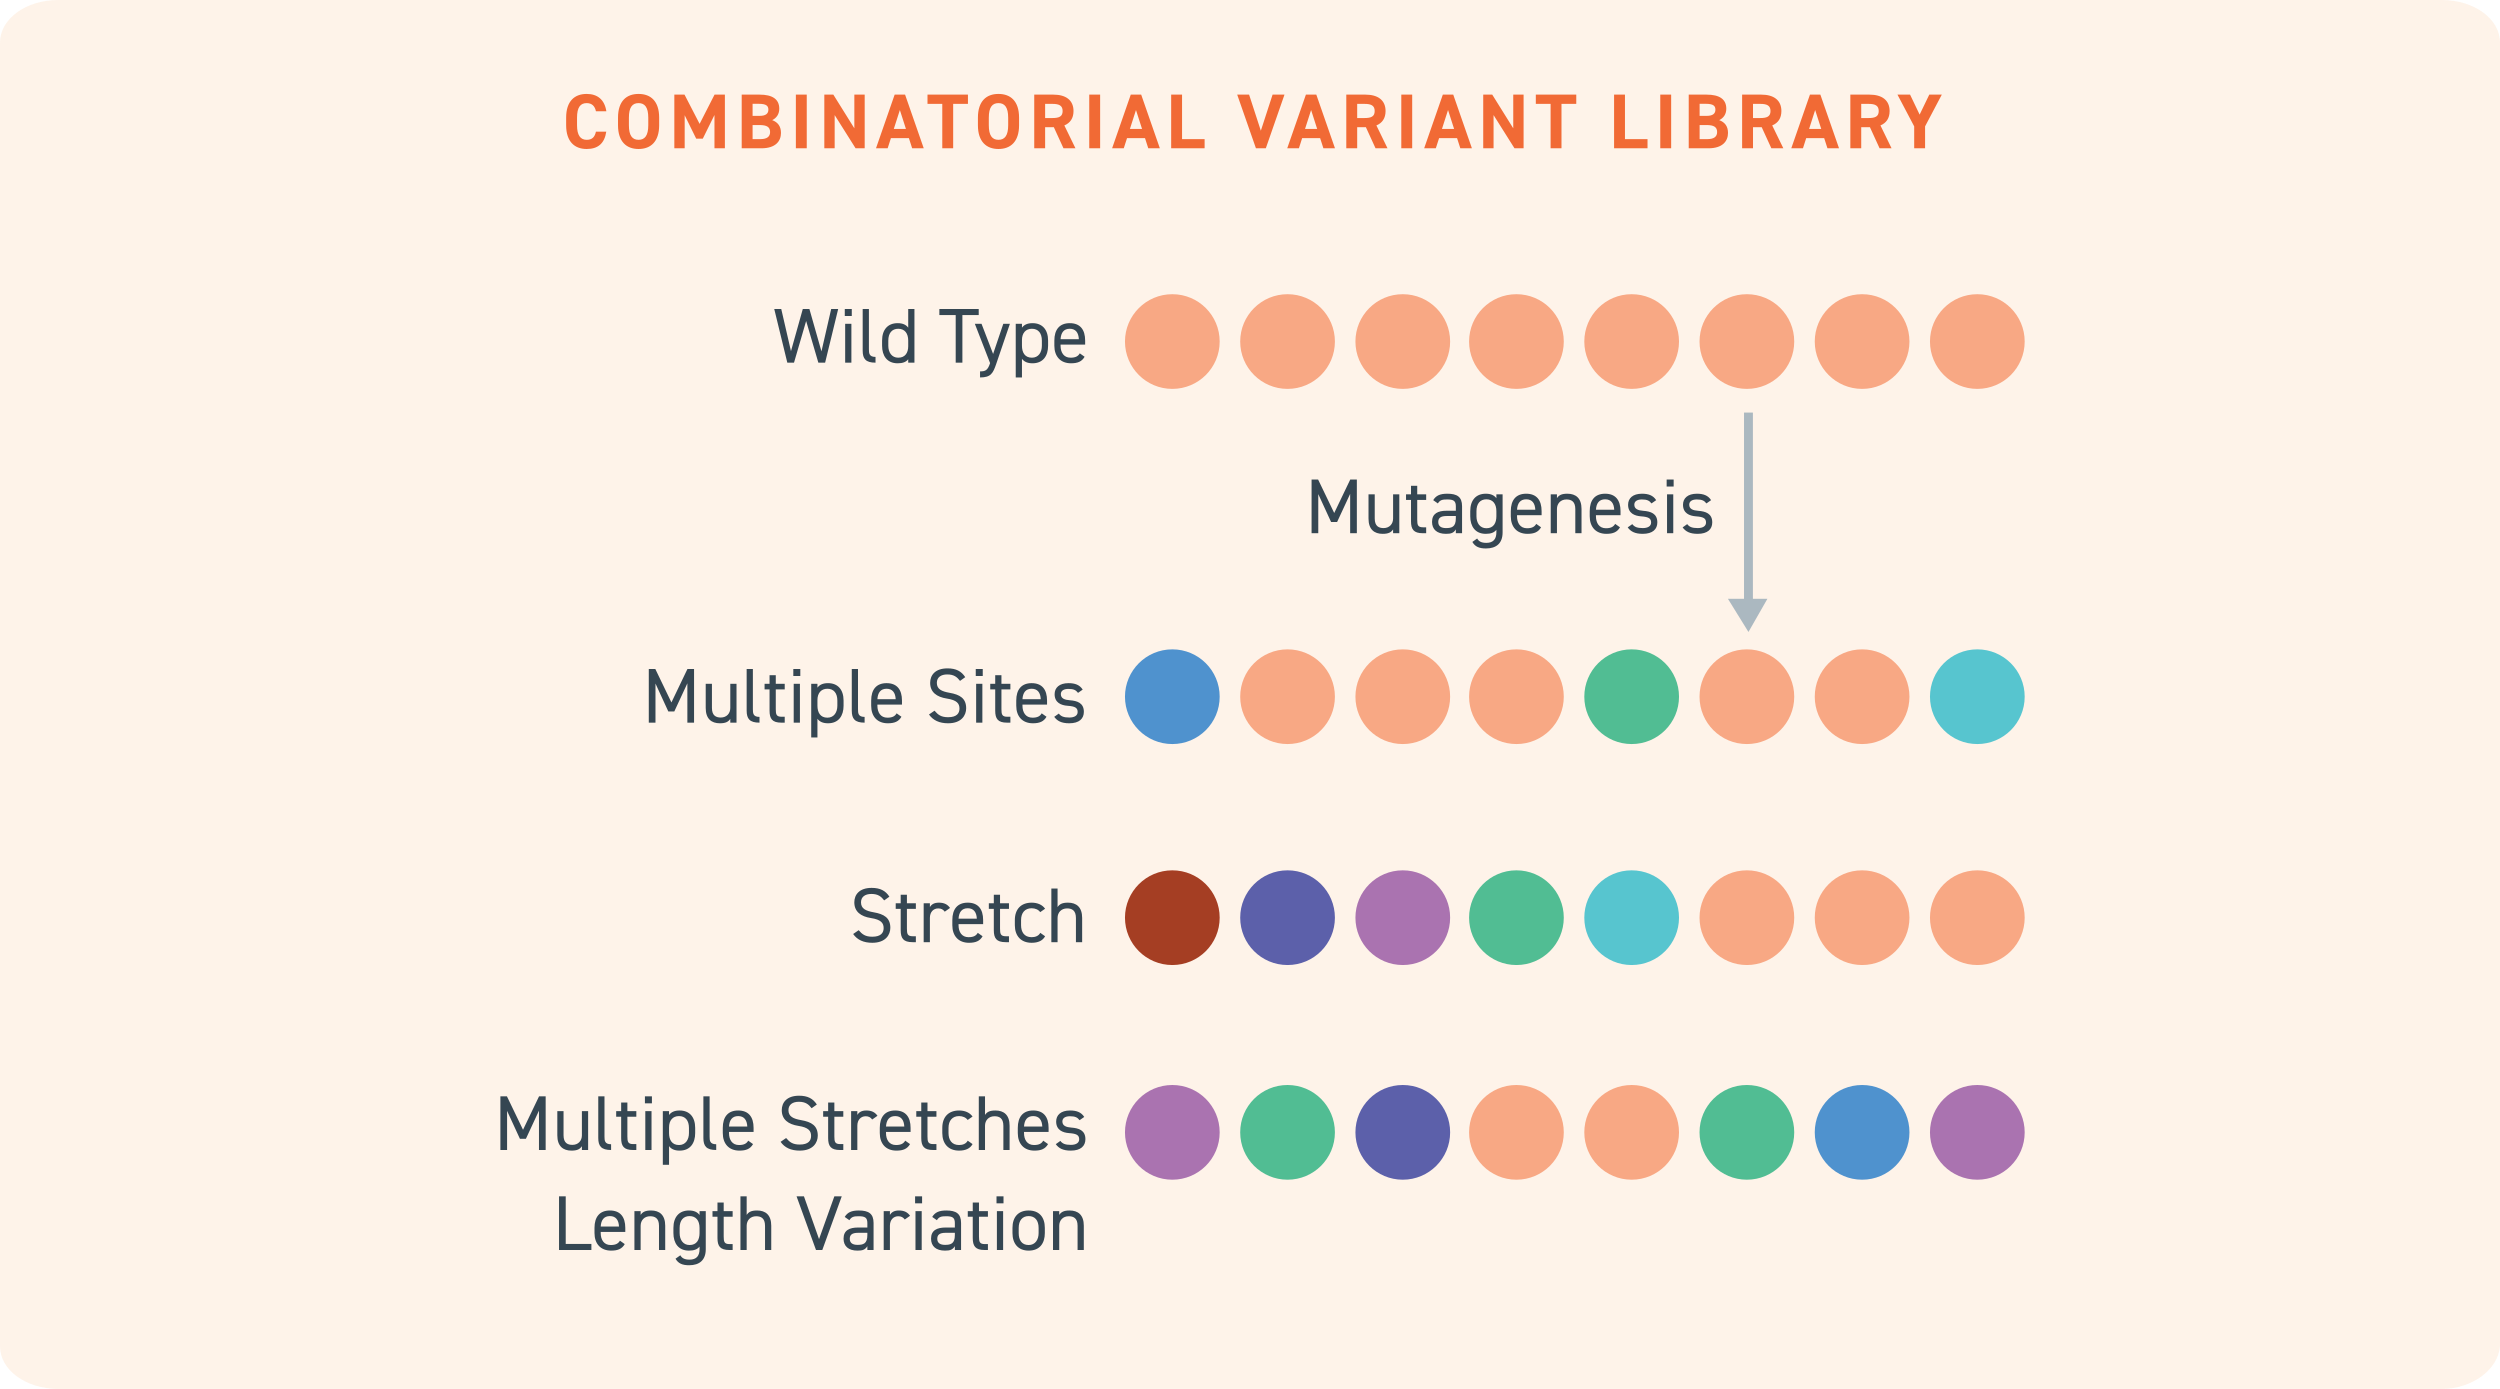 <svg width="450" height="250" viewBox="0 0 450 250" fill="none" xmlns="http://www.w3.org/2000/svg">
<path opacity="0.2" d="M439.526 250H10.474C4.655 250 0 246.595 0 242.338V7.662C0 3.405 4.655 0 10.474 0H439.526C445.345 0 450 3.405 450 7.662V242.338C449.612 246.595 444.957 250 439.526 250Z" fill="#FDC592"/>
<path d="M109.144 20.029C108.822 17.915 107.52 16.907 105.602 16.907C103.432 16.907 101.906 18.195 101.906 21.177V22.549C101.906 25.503 103.432 26.819 105.602 26.819C107.59 26.819 108.808 25.867 109.13 23.697H107.268C107.058 24.677 106.582 25.167 105.602 25.167C104.468 25.167 103.866 24.341 103.866 22.549V21.177C103.866 19.329 104.468 18.559 105.602 18.559C106.554 18.559 107.086 19.119 107.268 20.029H109.144ZM118.649 22.549V21.177C118.649 18.195 117.123 16.907 114.939 16.907C112.769 16.907 111.243 18.195 111.243 21.177V22.549C111.243 25.503 112.769 26.819 114.939 26.819C117.123 26.819 118.649 25.503 118.649 22.549ZM113.203 21.177C113.203 19.329 113.805 18.559 114.939 18.559C116.073 18.559 116.689 19.329 116.689 21.177V22.549C116.689 24.397 116.073 25.167 114.939 25.167C113.805 25.167 113.203 24.397 113.203 22.549V21.177ZM123.214 17.033H121.38V26.693H123.242V20.743L125.314 24.957H126.504L128.604 20.701V26.693H130.48V17.033H128.618L125.93 22.297L123.214 17.033ZM133.506 17.033V26.693H137.048C139.596 26.693 140.576 25.419 140.576 23.921C140.576 22.717 139.988 21.989 138.994 21.625C139.764 21.247 140.268 20.561 140.268 19.567C140.268 17.845 139.022 17.033 136.74 17.033H133.506ZM135.466 22.507H136.698C138.014 22.507 138.616 22.857 138.616 23.767C138.616 24.593 138.056 25.041 136.88 25.041H135.466V22.507ZM135.466 18.685H136.558C137.972 18.685 138.308 19.077 138.308 19.749C138.308 20.435 137.846 20.855 136.768 20.855H135.466V18.685ZM145.216 17.033H143.256V26.693H145.216V17.033ZM153.782 17.033V23.095L150.002 17.033H148.378V26.693H150.24V20.715L154.006 26.693H155.644V17.033H153.782ZM159.778 26.693L160.366 24.859H163.6L164.188 26.693H166.274L162.914 17.033H161.038L157.678 26.693H159.778ZM161.976 19.805L163.068 23.207H160.884L161.976 19.805ZM166.95 17.033V18.699H169.61V26.693H171.57V18.699H174.23V17.033H166.95ZM183.432 22.549V21.177C183.432 18.195 181.906 16.907 179.722 16.907C177.552 16.907 176.026 18.195 176.026 21.177V22.549C176.026 25.503 177.552 26.819 179.722 26.819C181.906 26.819 183.432 25.503 183.432 22.549ZM177.986 21.177C177.986 19.329 178.588 18.559 179.722 18.559C180.856 18.559 181.472 19.329 181.472 21.177V22.549C181.472 24.397 180.856 25.167 179.722 25.167C178.588 25.167 177.986 24.397 177.986 22.549V21.177ZM193.583 26.693L191.581 22.577C192.631 22.143 193.233 21.289 193.233 19.987C193.233 18.027 191.847 17.033 189.621 17.033H186.163V26.693H188.123V22.899H189.691L191.427 26.693H193.583ZM188.123 21.247V18.699H189.439C190.601 18.699 191.273 18.979 191.273 19.987C191.273 20.995 190.601 21.247 189.439 21.247H188.123ZM198.024 17.033H196.064V26.693H198.024V17.033ZM202.278 26.693L202.866 24.859H206.1L206.688 26.693H208.774L205.414 17.033H203.538L200.178 26.693H202.278ZM204.476 19.805L205.568 23.207H203.384L204.476 19.805ZM212.77 17.033H210.81V26.693H216.83V25.041H212.77V17.033ZM222.695 17.033L226.069 26.693H227.847L231.207 17.033H229.065L226.951 23.529L224.837 17.033H222.695ZM233.801 26.693L234.389 24.859H237.623L238.211 26.693H240.297L236.937 17.033H235.061L231.701 26.693H233.801ZM235.999 19.805L237.091 23.207H234.907L235.999 19.805ZM249.753 26.693L247.751 22.577C248.801 22.143 249.403 21.289 249.403 19.987C249.403 18.027 248.017 17.033 245.791 17.033H242.333V26.693H244.293V22.899H245.861L247.597 26.693H249.753ZM244.293 21.247V18.699H245.609C246.771 18.699 247.443 18.979 247.443 19.987C247.443 20.995 246.771 21.247 245.609 21.247H244.293ZM254.194 17.033H252.234V26.693H254.194V17.033ZM258.448 26.693L259.036 24.859H262.27L262.858 26.693H264.944L261.584 17.033H259.708L256.348 26.693H258.448ZM260.646 19.805L261.738 23.207H259.554L260.646 19.805ZM272.384 17.033V23.095L268.604 17.033H266.98V26.693H268.842V20.715L272.608 26.693H274.246V17.033H272.384ZM276.448 17.033V18.699H279.108V26.693H281.068V18.699H283.728V17.033H276.448ZM292.494 17.033H290.534V26.693H296.554V25.041H292.494V17.033ZM300.808 17.033H298.848V26.693H300.808V17.033ZM303.971 17.033V26.693H307.513C310.061 26.693 311.041 25.419 311.041 23.921C311.041 22.717 310.453 21.989 309.459 21.625C310.229 21.247 310.733 20.561 310.733 19.567C310.733 17.845 309.487 17.033 307.205 17.033H303.971ZM305.931 22.507H307.163C308.479 22.507 309.081 22.857 309.081 23.767C309.081 24.593 308.521 25.041 307.345 25.041H305.931V22.507ZM305.931 18.685H307.023C308.437 18.685 308.773 19.077 308.773 19.749C308.773 20.435 308.311 20.855 307.233 20.855H305.931V18.685ZM321.001 26.693L318.999 22.577C320.049 22.143 320.651 21.289 320.651 19.987C320.651 18.027 319.265 17.033 317.039 17.033H313.581V26.693H315.541V22.899H317.109L318.845 26.693H321.001ZM315.541 21.247V18.699H316.857C318.019 18.699 318.691 18.979 318.691 19.987C318.691 20.995 318.019 21.247 316.857 21.247H315.541ZM324.53 26.693L325.118 24.859H328.352L328.94 26.693H331.026L327.666 17.033H325.79L322.43 26.693H324.53ZM326.728 19.805L327.82 23.207H325.636L326.728 19.805ZM340.481 26.693L338.479 22.577C339.529 22.143 340.131 21.289 340.131 19.987C340.131 18.027 338.745 17.033 336.519 17.033H333.061V26.693H335.021V22.899H336.589L338.325 26.693H340.481ZM335.021 21.247V18.699H336.337C337.499 18.699 338.171 18.979 338.171 19.987C338.171 20.995 337.499 21.247 336.337 21.247H335.021ZM341.544 17.033L344.554 22.745V26.693H346.514V22.745L349.524 17.033H347.27L345.534 20.631L343.812 17.033H341.544Z" fill="#F16A35"/>
<path d="M314.723 74.264V108.927" stroke="#ABB8C0" stroke-width="1.6" stroke-miterlimit="10"/>
<path d="M311.029 107.79L314.723 113.756L318.132 107.79H311.029Z" fill="#ABB8C0"/>
<path d="M145.105 57.777L147.303 65.281H148.521L150.873 55.621H149.613L147.863 63.251L145.693 55.621H144.503L142.375 63.209L140.625 55.621H139.365L141.717 65.281H142.921L145.105 57.777ZM152.13 65.281H153.25V58.281H152.13V65.281ZM152.06 56.881H153.32V55.621H152.06V56.881ZM155.283 63.125C155.283 64.581 155.829 65.281 157.593 65.281V64.245C156.445 64.245 156.403 63.601 156.403 62.845V55.621H155.283V63.125ZM163.479 58.981C163.101 58.463 162.499 58.169 161.575 58.169C159.839 58.169 158.775 59.303 158.775 61.305V62.229C158.775 64.049 159.671 65.393 161.575 65.393C162.499 65.393 163.101 65.155 163.479 64.665V65.281H164.599V55.621H163.479V58.981ZM161.687 64.385C160.497 64.385 159.895 63.419 159.895 62.229V61.305C159.895 59.975 160.539 59.177 161.687 59.177C162.835 59.177 163.479 59.989 163.479 61.305V62.327C163.479 63.489 162.933 64.385 161.687 64.385ZM169.086 55.621V56.713H172.026V65.281H173.23V56.713H176.17V55.621H169.086ZM178.186 65.449C177.766 66.695 177.332 66.849 176.408 66.849V67.941C178.368 67.941 178.746 67.185 179.32 65.505L181.784 58.281H180.594L178.76 63.713L176.674 58.281H175.47L178.214 65.351L178.186 65.449ZM183.952 58.981V58.281H182.832V67.941H183.952V64.581C184.33 65.099 184.932 65.393 185.856 65.393C187.76 65.393 188.656 64.049 188.656 62.229V61.305C188.656 59.303 187.592 58.169 185.856 58.169C184.932 58.169 184.33 58.463 183.952 58.981ZM185.744 64.385C184.456 64.385 183.952 63.433 183.952 62.229V61.207C183.952 59.947 184.624 59.177 185.744 59.177C186.892 59.177 187.536 59.975 187.536 61.305V62.229C187.536 63.419 186.934 64.385 185.744 64.385ZM194.361 63.601C194.067 64.119 193.605 64.385 192.695 64.385C191.477 64.385 190.903 63.433 190.903 62.229V62.033H195.327V61.305C195.327 59.303 194.403 58.169 192.555 58.169C190.721 58.169 189.783 59.317 189.783 61.305V62.229C189.783 64.175 190.903 65.393 192.779 65.393C193.997 65.393 194.739 65.071 195.229 64.217L194.361 63.601ZM192.555 59.177C193.619 59.177 194.137 59.877 194.193 61.053H190.903C190.973 59.891 191.477 59.177 192.555 59.177Z" fill="#354652"/>
<path d="M237.261 86.32H236.085V95.98H237.289V88.938L239.599 93.963H240.677L243.029 88.895V95.98H244.233V86.32H243.043L240.159 92.34L237.261 86.32ZM251.876 88.98H250.756V93.347C250.756 94.314 250.098 95.055 249.048 95.055C248.222 95.055 247.452 94.748 247.452 93.334V88.98H246.332V93.347C246.332 95.308 247.382 96.091 248.88 96.091C249.916 96.091 250.406 95.826 250.756 95.293V95.98H251.876V88.98ZM253.085 89.987H253.981V93.823C253.981 95.279 254.457 95.98 256.109 95.98H256.711V94.915H256.151C255.213 94.915 255.101 94.51 255.101 93.543V89.987H256.711V88.98H255.101V87.439H253.981V88.98H253.085V89.987ZM257.767 93.936C257.767 95.293 258.649 96.091 260.273 96.091C261.183 96.091 261.659 95.938 262.051 95.293V95.98H263.171V91.121C263.171 89.442 262.289 88.868 260.511 88.868C259.181 88.868 258.467 89.218 257.977 90.029L258.817 90.618C259.209 89.974 259.657 89.903 260.497 89.903C261.589 89.903 262.051 90.127 262.051 91.121V91.933H260.385C258.845 91.933 257.767 92.424 257.767 93.936ZM262.051 93.291C262.051 94.859 261.309 95.055 260.273 95.055C259.447 95.055 258.887 94.748 258.887 93.963C258.887 93.263 259.279 92.885 260.385 92.885H262.051V93.291ZM269.348 89.68C268.97 89.162 268.368 88.868 267.444 88.868C265.708 88.868 264.644 90.001 264.644 92.004V92.927C264.644 94.748 265.54 96.091 267.444 96.091C268.368 96.091 268.97 95.853 269.348 95.364V95.84C269.348 97.043 268.774 97.716 267.556 97.716C266.646 97.716 266.184 97.45 265.89 96.931L265.022 97.547C265.512 98.401 266.254 98.724 267.472 98.724C269.348 98.724 270.468 97.785 270.468 95.84V88.98H269.348V89.68ZM267.556 95.084C266.366 95.084 265.764 94.118 265.764 92.927V92.004C265.764 90.674 266.408 89.876 267.556 89.876C268.704 89.876 269.348 90.688 269.348 92.004V92.927C269.348 94.132 268.844 95.084 267.556 95.084ZM276.523 94.299C276.229 94.817 275.767 95.084 274.857 95.084C273.639 95.084 273.065 94.132 273.065 92.927V92.731H277.489V92.004C277.489 90.001 276.565 88.868 274.717 88.868C272.883 88.868 271.945 90.016 271.945 92.004V92.927C271.945 94.874 273.065 96.091 274.941 96.091C276.159 96.091 276.901 95.769 277.391 94.915L276.523 94.299ZM274.717 89.876C275.781 89.876 276.299 90.576 276.355 91.751H273.065C273.135 90.59 273.639 89.876 274.717 89.876ZM279.131 95.98H280.251V91.612C280.251 90.645 280.909 89.903 281.959 89.903C282.785 89.903 283.555 90.212 283.555 91.626V95.98H284.675V91.612C284.675 89.651 283.625 88.868 282.127 88.868C281.091 88.868 280.601 89.133 280.251 89.665V88.98H279.131V95.98ZM290.728 94.299C290.434 94.817 289.972 95.084 289.062 95.084C287.844 95.084 287.27 94.132 287.27 92.927V92.731H291.694V92.004C291.694 90.001 290.77 88.868 288.922 88.868C287.088 88.868 286.15 90.016 286.15 92.004V92.927C286.15 94.874 287.27 96.091 289.146 96.091C290.364 96.091 291.106 95.769 291.596 94.915L290.728 94.299ZM288.922 89.876C289.986 89.876 290.504 90.576 290.56 91.751H287.27C287.34 90.59 287.844 89.876 288.922 89.876ZM298.11 90.029C297.564 89.162 296.696 88.868 295.562 88.868C293.896 88.868 293.056 89.694 293.056 90.856C293.056 92.382 294.218 92.858 295.394 92.942C296.752 93.04 297.2 93.305 297.2 94.061C297.2 94.692 296.64 95.055 295.702 95.055C294.694 95.055 294.19 94.846 293.812 94.341L292.986 94.93C293.518 95.657 294.26 96.091 295.688 96.091C297.494 96.091 298.32 95.251 298.32 94.034C298.32 92.424 297.116 92.046 295.8 91.948C294.876 91.877 294.176 91.639 294.176 90.841C294.176 90.225 294.708 89.903 295.534 89.903C296.5 89.903 296.892 90.127 297.27 90.618L298.11 90.029ZM300.067 95.98H301.187V88.98H300.067V95.98ZM299.997 87.579H301.257V86.32H299.997V87.579ZM307.995 90.029C307.449 89.162 306.581 88.868 305.447 88.868C303.781 88.868 302.941 89.694 302.941 90.856C302.941 92.382 304.103 92.858 305.279 92.942C306.637 93.04 307.085 93.305 307.085 94.061C307.085 94.692 306.525 95.055 305.587 95.055C304.579 95.055 304.075 94.846 303.697 94.341L302.871 94.93C303.403 95.657 304.145 96.091 305.573 96.091C307.379 96.091 308.205 95.251 308.205 94.034C308.205 92.424 307.001 92.046 305.685 91.948C304.761 91.877 304.061 91.639 304.061 90.841C304.061 90.225 304.593 89.903 305.419 89.903C306.385 89.903 306.777 90.127 307.155 90.618L307.995 90.029Z" fill="#354652"/>
<path d="M117.958 120.419H116.782V130.079H117.986V123.037L120.296 128.063H121.374L123.726 122.995V130.079H124.93V120.419H123.74L120.856 126.439L117.958 120.419ZM132.573 123.079H131.453V127.447C131.453 128.413 130.795 129.155 129.745 129.155C128.919 129.155 128.149 128.847 128.149 127.433V123.079H127.029V127.447C127.029 129.407 128.079 130.191 129.577 130.191C130.613 130.191 131.103 129.925 131.453 129.393V130.079H132.573V123.079ZM134.398 127.923C134.398 129.379 134.944 130.079 136.708 130.079V129.043C135.56 129.043 135.518 128.399 135.518 127.643V120.419H134.398V127.923ZM137.624 124.087H138.52V127.923C138.52 129.379 138.996 130.079 140.648 130.079H141.25V129.015H140.69C139.752 129.015 139.64 128.609 139.64 127.643V124.087H141.25V123.079H139.64V121.539H138.52V123.079H137.624V124.087ZM142.866 130.079H143.986V123.079H142.866V130.079ZM142.796 121.679H144.056V120.419H142.796V121.679ZM147.139 123.779V123.079H146.019V132.739H147.139V129.379C147.517 129.897 148.119 130.191 149.043 130.191C150.947 130.191 151.843 128.847 151.843 127.027V126.103C151.843 124.101 150.779 122.967 149.043 122.967C148.119 122.967 147.517 123.261 147.139 123.779ZM148.931 129.183C147.643 129.183 147.139 128.231 147.139 127.027V126.005C147.139 124.745 147.811 123.975 148.931 123.975C150.079 123.975 150.723 124.773 150.723 126.103V127.027C150.723 128.217 150.121 129.183 148.931 129.183ZM153.32 127.923C153.32 129.379 153.866 130.079 155.63 130.079V129.043C154.482 129.043 154.44 128.399 154.44 127.643V120.419H153.32V127.923ZM161.39 128.399C161.096 128.917 160.634 129.183 159.724 129.183C158.506 129.183 157.932 128.231 157.932 127.027V126.831H162.356V126.103C162.356 124.101 161.432 122.967 159.584 122.967C157.75 122.967 156.812 124.115 156.812 126.103V127.027C156.812 128.973 157.932 130.191 159.808 130.191C161.026 130.191 161.768 129.869 162.258 129.015L161.39 128.399ZM159.584 123.975C160.648 123.975 161.166 124.675 161.222 125.851H157.932C158.002 124.689 158.506 123.975 159.584 123.975ZM173.742 121.889C173.056 120.825 172.09 120.307 170.55 120.307C168.338 120.307 167.428 121.525 167.428 122.911C167.428 124.591 168.604 125.459 170.424 125.739C172.244 126.019 172.706 126.635 172.706 127.545C172.706 128.371 172.244 129.099 170.662 129.099C169.402 129.099 168.842 128.665 168.212 127.923L167.218 128.609C167.946 129.659 169.094 130.191 170.662 130.191C173.07 130.191 173.91 128.749 173.91 127.489C173.91 125.697 172.776 125.025 170.914 124.703C169.5 124.451 168.632 124.059 168.632 122.911C168.632 121.903 169.388 121.399 170.508 121.399C171.726 121.399 172.286 121.889 172.804 122.561L173.742 121.889ZM175.706 130.079H176.826V123.079H175.706V130.079ZM175.636 121.679H176.896V120.419H175.636V121.679ZM178.243 124.087H179.139V127.923C179.139 129.379 179.615 130.079 181.267 130.079H181.869V129.015H181.309C180.371 129.015 180.259 128.609 180.259 127.643V124.087H181.869V123.079H180.259V121.539H179.139V123.079H178.243V124.087ZM187.503 128.399C187.209 128.917 186.747 129.183 185.837 129.183C184.619 129.183 184.045 128.231 184.045 127.027V126.831H188.469V126.103C188.469 124.101 187.545 122.967 185.697 122.967C183.863 122.967 182.925 124.115 182.925 126.103V127.027C182.925 128.973 184.045 130.191 185.921 130.191C187.139 130.191 187.881 129.869 188.371 129.015L187.503 128.399ZM185.697 123.975C186.761 123.975 187.279 124.675 187.335 125.851H184.045C184.115 124.689 184.619 123.975 185.697 123.975ZM194.885 124.129C194.339 123.261 193.471 122.967 192.337 122.967C190.671 122.967 189.831 123.793 189.831 124.955C189.831 126.481 190.993 126.957 192.169 127.041C193.527 127.139 193.975 127.405 193.975 128.161C193.975 128.791 193.415 129.155 192.477 129.155C191.469 129.155 190.965 128.945 190.587 128.441L189.761 129.029C190.293 129.757 191.035 130.191 192.463 130.191C194.269 130.191 195.095 129.351 195.095 128.133C195.095 126.523 193.891 126.145 192.575 126.047C191.651 125.977 190.951 125.739 190.951 124.941C190.951 124.325 191.483 124.003 192.309 124.003C193.275 124.003 193.667 124.227 194.045 124.717L194.885 124.129Z" fill="#354652"/>
<path d="M160.091 161.4C159.405 160.336 158.439 159.818 156.899 159.818C154.687 159.818 153.777 161.036 153.777 162.422C153.777 164.102 154.953 164.97 156.773 165.25C158.593 165.53 159.055 166.146 159.055 167.056C159.055 167.882 158.593 168.61 157.011 168.61C155.751 168.61 155.191 168.176 154.561 167.434L153.567 168.12C154.295 169.17 155.443 169.702 157.011 169.702C159.419 169.702 160.259 168.26 160.259 167C160.259 165.208 159.125 164.536 157.263 164.214C155.849 163.962 154.981 163.57 154.981 162.422C154.981 161.414 155.737 160.91 156.857 160.91C158.075 160.91 158.635 161.4 159.153 162.072L160.091 161.4ZM161.229 163.598H162.125V167.434C162.125 168.89 162.601 169.59 164.253 169.59H164.855V168.526H164.295C163.357 168.526 163.245 168.12 163.245 167.154V163.598H164.855V162.59H163.245V161.05H162.125V162.59H161.229V163.598ZM171.007 163.43C170.559 162.8 169.957 162.478 169.005 162.478C168.151 162.478 167.675 162.786 167.381 163.276V162.59H166.261V169.59H167.381V165.208C167.381 164.158 168.025 163.514 168.879 163.514C169.397 163.514 169.761 163.696 170.055 164.102L171.007 163.43ZM175.998 167.91C175.704 168.428 175.242 168.694 174.332 168.694C173.114 168.694 172.54 167.742 172.54 166.538V166.342H176.964V165.614C176.964 163.612 176.04 162.478 174.192 162.478C172.358 162.478 171.42 163.626 171.42 165.614V166.538C171.42 168.484 172.54 169.702 174.416 169.702C175.634 169.702 176.376 169.38 176.866 168.526L175.998 167.91ZM174.192 163.486C175.256 163.486 175.774 164.186 175.83 165.362H172.54C172.61 164.2 173.114 163.486 174.192 163.486ZM177.99 163.598H178.886V167.434C178.886 168.89 179.362 169.59 181.014 169.59H181.616V168.526H181.056C180.118 168.526 180.006 168.12 180.006 167.154V163.598H181.616V162.59H180.006V161.05H178.886V162.59H177.99V163.598ZM187.25 167.91C186.956 168.47 186.354 168.694 185.696 168.694C184.352 168.694 183.792 167.742 183.792 166.538V165.614C183.792 164.298 184.492 163.486 185.696 163.486C186.34 163.486 186.928 163.738 187.236 164.186L188.118 163.57C187.614 162.856 186.746 162.478 185.696 162.478C183.806 162.478 182.672 163.626 182.672 165.614V166.538C182.672 168.47 183.778 169.702 185.696 169.702C186.83 169.702 187.684 169.338 188.118 168.526L187.25 167.91ZM189.243 169.59H190.363V165.222C190.363 164.256 191.021 163.514 192.071 163.514C192.897 163.514 193.667 163.822 193.667 165.236V169.59H194.787V165.222C194.787 163.262 193.737 162.478 192.239 162.478C191.203 162.478 190.713 162.744 190.363 163.276V159.93H189.243V169.59Z" fill="#354652"/>
<path d="M91.247 197.34H90.071V207H91.275V199.958L93.585 204.984H94.663L97.015 199.916V207H98.219V197.34H97.029L94.145 203.36L91.247 197.34ZM105.862 200H104.742V204.368C104.742 205.334 104.084 206.076 103.034 206.076C102.208 206.076 101.438 205.768 101.438 204.354V200H100.318V204.368C100.318 206.328 101.368 207.112 102.866 207.112C103.902 207.112 104.392 206.846 104.742 206.314V207H105.862V200ZM107.687 204.844C107.687 206.3 108.233 207 109.997 207V205.964C108.849 205.964 108.807 205.32 108.807 204.564V197.34H107.687V204.844ZM110.913 201.008H111.809V204.844C111.809 206.3 112.285 207 113.937 207H114.539V205.936H113.979C113.041 205.936 112.929 205.53 112.929 204.564V201.008H114.539V200H112.929V198.46H111.809V200H110.913V201.008ZM116.155 207H117.275V200H116.155V207ZM116.085 198.6H117.345V197.34H116.085V198.6ZM120.428 200.7V200H119.308V209.66H120.428V206.3C120.806 206.818 121.408 207.112 122.332 207.112C124.236 207.112 125.132 205.768 125.132 203.948V203.024C125.132 201.022 124.068 199.888 122.332 199.888C121.408 199.888 120.806 200.182 120.428 200.7ZM122.22 206.104C120.932 206.104 120.428 205.152 120.428 203.948V202.926C120.428 201.666 121.1 200.896 122.22 200.896C123.368 200.896 124.012 201.694 124.012 203.024V203.948C124.012 205.138 123.41 206.104 122.22 206.104ZM126.609 204.844C126.609 206.3 127.155 207 128.919 207V205.964C127.771 205.964 127.729 205.32 127.729 204.564V197.34H126.609V204.844ZM134.679 205.32C134.385 205.838 133.923 206.104 133.013 206.104C131.795 206.104 131.221 205.152 131.221 203.948V203.752H135.645V203.024C135.645 201.022 134.721 199.888 132.873 199.888C131.039 199.888 130.101 201.036 130.101 203.024V203.948C130.101 205.894 131.221 207.112 133.097 207.112C134.315 207.112 135.057 206.79 135.547 205.936L134.679 205.32ZM132.873 200.896C133.937 200.896 134.455 201.596 134.511 202.772H131.221C131.291 201.61 131.795 200.896 132.873 200.896ZM147.031 198.81C146.345 197.746 145.379 197.228 143.839 197.228C141.627 197.228 140.717 198.446 140.717 199.832C140.717 201.512 141.893 202.38 143.713 202.66C145.533 202.94 145.995 203.556 145.995 204.466C145.995 205.292 145.533 206.02 143.951 206.02C142.691 206.02 142.131 205.586 141.501 204.844L140.507 205.53C141.235 206.58 142.383 207.112 143.951 207.112C146.359 207.112 147.199 205.67 147.199 204.41C147.199 202.618 146.065 201.946 144.203 201.624C142.789 201.372 141.921 200.98 141.921 199.832C141.921 198.824 142.677 198.32 143.797 198.32C145.015 198.32 145.575 198.81 146.093 199.482L147.031 198.81ZM148.169 201.008H149.065V204.844C149.065 206.3 149.541 207 151.193 207H151.795V205.936H151.235C150.297 205.936 150.185 205.53 150.185 204.564V201.008H151.795V200H150.185V198.46H149.065V200H148.169V201.008ZM157.947 200.84C157.499 200.21 156.897 199.888 155.945 199.888C155.091 199.888 154.615 200.196 154.321 200.686V200H153.201V207H154.321V202.618C154.321 201.568 154.965 200.924 155.819 200.924C156.337 200.924 156.701 201.106 156.995 201.512L157.947 200.84ZM162.939 205.32C162.645 205.838 162.183 206.104 161.273 206.104C160.055 206.104 159.481 205.152 159.481 203.948V203.752H163.905V203.024C163.905 201.022 162.981 199.888 161.133 199.888C159.299 199.888 158.361 201.036 158.361 203.024V203.948C158.361 205.894 159.481 207.112 161.357 207.112C162.575 207.112 163.317 206.79 163.807 205.936L162.939 205.32ZM161.133 200.896C162.197 200.896 162.715 201.596 162.771 202.772H159.481C159.551 201.61 160.055 200.896 161.133 200.896ZM164.931 201.008H165.827V204.844C165.827 206.3 166.303 207 167.955 207H168.557V205.936H167.997C167.059 205.936 166.947 205.53 166.947 204.564V201.008H168.557V200H166.947V198.46H165.827V200H164.931V201.008ZM174.191 205.32C173.897 205.88 173.295 206.104 172.637 206.104C171.293 206.104 170.733 205.152 170.733 203.948V203.024C170.733 201.708 171.433 200.896 172.637 200.896C173.281 200.896 173.869 201.148 174.177 201.596L175.059 200.98C174.555 200.266 173.687 199.888 172.637 199.888C170.747 199.888 169.613 201.036 169.613 203.024V203.948C169.613 205.88 170.719 207.112 172.637 207.112C173.771 207.112 174.625 206.748 175.059 205.936L174.191 205.32ZM176.183 207H177.303V202.632C177.303 201.666 177.961 200.924 179.011 200.924C179.837 200.924 180.607 201.232 180.607 202.646V207H181.727V202.632C181.727 200.672 180.677 199.888 179.179 199.888C178.143 199.888 177.653 200.154 177.303 200.686V197.34H176.183V207ZM187.781 205.32C187.487 205.838 187.025 206.104 186.115 206.104C184.897 206.104 184.323 205.152 184.323 203.948V203.752H188.747V203.024C188.747 201.022 187.823 199.888 185.975 199.888C184.141 199.888 183.203 201.036 183.203 203.024V203.948C183.203 205.894 184.323 207.112 186.199 207.112C187.417 207.112 188.159 206.79 188.649 205.936L187.781 205.32ZM185.975 200.896C187.039 200.896 187.557 201.596 187.613 202.772H184.323C184.393 201.61 184.897 200.896 185.975 200.896ZM195.163 201.05C194.617 200.182 193.749 199.888 192.615 199.888C190.949 199.888 190.109 200.714 190.109 201.876C190.109 203.402 191.271 203.878 192.447 203.962C193.805 204.06 194.253 204.326 194.253 205.082C194.253 205.712 193.693 206.076 192.755 206.076C191.747 206.076 191.243 205.866 190.865 205.362L190.039 205.95C190.571 206.678 191.313 207.112 192.741 207.112C194.547 207.112 195.373 206.272 195.373 205.054C195.373 203.444 194.169 203.066 192.853 202.968C191.929 202.898 191.229 202.66 191.229 201.862C191.229 201.246 191.761 200.924 192.587 200.924C193.553 200.924 193.945 201.148 194.323 201.638L195.163 201.05ZM101.83 215.34H100.626V225H106.45V223.908H101.83V215.34ZM111.587 223.32C111.293 223.838 110.831 224.104 109.921 224.104C108.703 224.104 108.129 223.152 108.129 221.948V221.752H112.553V221.024C112.553 219.022 111.629 217.888 109.781 217.888C107.947 217.888 107.009 219.036 107.009 221.024V221.948C107.009 223.894 108.129 225.112 110.005 225.112C111.223 225.112 111.965 224.79 112.455 223.936L111.587 223.32ZM109.781 218.896C110.845 218.896 111.363 219.596 111.419 220.772H108.129C108.199 219.61 108.703 218.896 109.781 218.896ZM114.195 225H115.315V220.632C115.315 219.666 115.973 218.924 117.023 218.924C117.849 218.924 118.619 219.232 118.619 220.646V225H119.739V220.632C119.739 218.672 118.689 217.888 117.191 217.888C116.155 217.888 115.665 218.154 115.315 218.686V218H114.195V225ZM125.918 218.7C125.54 218.182 124.938 217.888 124.014 217.888C122.278 217.888 121.214 219.022 121.214 221.024V221.948C121.214 223.768 122.11 225.112 124.014 225.112C124.938 225.112 125.54 224.874 125.918 224.384V224.86C125.918 226.064 125.344 226.736 124.126 226.736C123.216 226.736 122.754 226.47 122.46 225.952L121.592 226.568C122.082 227.422 122.824 227.744 124.042 227.744C125.918 227.744 127.038 226.806 127.038 224.86V218H125.918V218.7ZM124.126 224.104C122.936 224.104 122.334 223.138 122.334 221.948V221.024C122.334 219.694 122.978 218.896 124.126 218.896C125.274 218.896 125.918 219.708 125.918 221.024V221.948C125.918 223.152 125.414 224.104 124.126 224.104ZM128.249 219.008H129.145V222.844C129.145 224.3 129.621 225 131.273 225H131.875V223.936H131.315C130.377 223.936 130.265 223.53 130.265 222.564V219.008H131.875V218H130.265V216.46H129.145V218H128.249V219.008ZM133.281 225H134.401V220.632C134.401 219.666 135.059 218.924 136.109 218.924C136.935 218.924 137.705 219.232 137.705 220.646V225H138.825V220.632C138.825 218.672 137.775 217.888 136.277 217.888C135.241 217.888 134.751 218.154 134.401 218.686V215.34H133.281V225ZM143.38 215.34L146.88 225H148.014L151.514 215.34H150.184L147.426 223.04L144.71 215.34H143.38ZM151.839 222.956C151.839 224.314 152.721 225.112 154.345 225.112C155.255 225.112 155.731 224.958 156.123 224.314V225H157.243V220.142C157.243 218.462 156.361 217.888 154.583 217.888C153.253 217.888 152.539 218.238 152.049 219.05L152.889 219.638C153.281 218.994 153.729 218.924 154.569 218.924C155.661 218.924 156.123 219.148 156.123 220.142V220.954H154.457C152.917 220.954 151.839 221.444 151.839 222.956ZM156.123 222.312C156.123 223.88 155.381 224.076 154.345 224.076C153.519 224.076 152.959 223.768 152.959 222.984C152.959 222.284 153.351 221.906 154.457 221.906H156.123V222.312ZM163.812 218.84C163.364 218.21 162.762 217.888 161.81 217.888C160.956 217.888 160.48 218.196 160.186 218.686V218H159.066V225H160.186V220.618C160.186 219.568 160.83 218.924 161.684 218.924C162.202 218.924 162.566 219.106 162.86 219.512L163.812 218.84ZM164.786 225H165.906V218H164.786V225ZM164.716 216.6H165.976V215.34H164.716V216.6ZM167.589 222.956C167.589 224.314 168.471 225.112 170.095 225.112C171.005 225.112 171.481 224.958 171.873 224.314V225H172.993V220.142C172.993 218.462 172.111 217.888 170.333 217.888C169.003 217.888 168.289 218.238 167.799 219.05L168.639 219.638C169.031 218.994 169.479 218.924 170.319 218.924C171.411 218.924 171.873 219.148 171.873 220.142V220.954H170.207C168.667 220.954 167.589 221.444 167.589 222.956ZM171.873 222.312C171.873 223.88 171.131 224.076 170.095 224.076C169.269 224.076 168.709 223.768 168.709 222.984C168.709 222.284 169.101 221.906 170.207 221.906H171.873V222.312ZM174.2 219.008H175.096V222.844C175.096 224.3 175.572 225 177.224 225H177.826V223.936H177.266C176.328 223.936 176.216 223.53 176.216 222.564V219.008H177.826V218H176.216V216.46H175.096V218H174.2V219.008ZM179.442 225H180.562V218H179.442V225ZM179.372 216.6H180.632V215.34H179.372V216.6ZM188.07 221.024C188.07 219.022 187.006 217.888 185.158 217.888C183.324 217.888 182.246 219.036 182.246 221.024V221.948C182.246 223.88 183.296 225.112 185.158 225.112C187.174 225.112 188.07 223.768 188.07 221.948V221.024ZM185.158 224.104C183.87 224.104 183.366 223.152 183.366 221.948V221.024C183.366 219.708 184.01 218.896 185.158 218.896C186.306 218.896 186.95 219.694 186.95 221.024V221.948C186.95 223.138 186.348 224.104 185.158 224.104ZM189.541 225H190.661V220.632C190.661 219.666 191.319 218.924 192.369 218.924C193.195 218.924 193.965 219.232 193.965 220.646V225H195.085V220.632C195.085 218.672 194.035 217.888 192.537 217.888C191.501 217.888 191.011 218.154 190.661 218.686V218H189.541V225Z" fill="#354652"/>
<path d="M211.019 70.002C215.726 70.002 219.542 66.186 219.542 61.479C219.542 56.771 215.726 52.955 211.019 52.955C206.311 52.955 202.495 56.771 202.495 61.479C202.495 66.186 206.311 70.002 211.019 70.002Z" fill="#F8A884"/>
<path d="M231.76 70.002C236.467 70.002 240.284 66.186 240.284 61.479C240.284 56.771 236.467 52.955 231.76 52.955C227.052 52.955 223.236 56.771 223.236 61.479C223.236 66.186 227.052 70.002 231.76 70.002Z" fill="#F8A884"/>
<path d="M252.5 70.002C257.208 70.002 261.024 66.186 261.024 61.479C261.024 56.771 257.208 52.955 252.5 52.955C247.793 52.955 243.977 56.771 243.977 61.479C243.977 66.186 247.793 70.002 252.5 70.002Z" fill="#F8A884"/>
<path d="M272.958 70.002C277.666 70.002 281.482 66.186 281.482 61.479C281.482 56.771 277.666 52.955 272.958 52.955C268.251 52.955 264.435 56.771 264.435 61.479C264.435 66.186 268.251 70.002 272.958 70.002Z" fill="#F8A884"/>
<path d="M293.698 70.002C298.406 70.002 302.222 66.186 302.222 61.479C302.222 56.771 298.406 52.955 293.698 52.955C288.991 52.955 285.175 56.771 285.175 61.479C285.175 66.186 288.991 70.002 293.698 70.002Z" fill="#F8A884"/>
<path d="M314.439 70.002C319.146 70.002 322.962 66.186 322.962 61.479C322.962 56.771 319.146 52.955 314.439 52.955C309.731 52.955 305.915 56.771 305.915 61.479C305.915 66.186 309.731 70.002 314.439 70.002Z" fill="#F8A884"/>
<path d="M335.18 70.002C339.887 70.002 343.703 66.186 343.703 61.479C343.703 56.771 339.887 52.955 335.18 52.955C330.472 52.955 326.656 56.771 326.656 61.479C326.656 66.186 330.472 70.002 335.18 70.002Z" fill="#F8A884"/>
<path d="M355.92 70.002C360.628 70.002 364.444 66.186 364.444 61.479C364.444 56.771 360.628 52.955 355.92 52.955C351.213 52.955 347.396 56.771 347.396 61.479C347.396 66.186 351.213 70.002 355.92 70.002Z" fill="#F8A884"/>
<path d="M211.019 133.93C215.726 133.93 219.542 130.114 219.542 125.406C219.542 120.699 215.726 116.883 211.019 116.883C206.311 116.883 202.495 120.699 202.495 125.406C202.495 130.114 206.311 133.93 211.019 133.93Z" fill="#4F92CE"/>
<path d="M231.76 133.93C236.467 133.93 240.284 130.114 240.284 125.406C240.284 120.699 236.467 116.883 231.76 116.883C227.052 116.883 223.236 120.699 223.236 125.406C223.236 130.114 227.052 133.93 231.76 133.93Z" fill="#F8A884"/>
<path d="M252.5 133.93C257.208 133.93 261.024 130.114 261.024 125.406C261.024 120.699 257.208 116.883 252.5 116.883C247.793 116.883 243.977 120.699 243.977 125.406C243.977 130.114 247.793 133.93 252.5 133.93Z" fill="#F8A884"/>
<path d="M272.958 133.93C277.666 133.93 281.482 130.114 281.482 125.406C281.482 120.699 277.666 116.883 272.958 116.883C268.251 116.883 264.435 120.699 264.435 125.406C264.435 130.114 268.251 133.93 272.958 133.93Z" fill="#F8A884"/>
<path d="M293.698 133.93C298.406 133.93 302.222 130.114 302.222 125.406C302.222 120.699 298.406 116.883 293.698 116.883C288.991 116.883 285.175 120.699 285.175 125.406C285.175 130.114 288.991 133.93 293.698 133.93Z" fill="#51BD93"/>
<path d="M314.439 133.93C319.146 133.93 322.962 130.114 322.962 125.406C322.962 120.699 319.146 116.883 314.439 116.883C309.731 116.883 305.915 120.699 305.915 125.406C305.915 130.114 309.731 133.93 314.439 133.93Z" fill="#F8A884"/>
<path d="M335.18 133.93C339.887 133.93 343.703 130.114 343.703 125.406C343.703 120.699 339.887 116.883 335.18 116.883C330.472 116.883 326.656 120.699 326.656 125.406C326.656 130.114 330.472 133.93 335.18 133.93Z" fill="#F8A884"/>
<path d="M355.92 133.93C360.628 133.93 364.444 130.114 364.444 125.406C364.444 120.699 360.628 116.883 355.92 116.883C351.213 116.883 347.396 120.699 347.396 125.406C347.396 130.114 351.213 133.93 355.92 133.93Z" fill="#57C5CF"/>
<path d="M211.019 173.706C215.726 173.706 219.542 169.89 219.542 165.183C219.542 160.475 215.726 156.659 211.019 156.659C206.311 156.659 202.495 160.475 202.495 165.183C202.495 169.89 206.311 173.706 211.019 173.706Z" fill="#A53E23"/>
<path d="M231.76 173.706C236.467 173.706 240.284 169.89 240.284 165.183C240.284 160.475 236.467 156.659 231.76 156.659C227.052 156.659 223.236 160.475 223.236 165.183C223.236 169.89 227.052 173.706 231.76 173.706Z" fill="#5C60AA"/>
<path d="M252.5 173.706C257.208 173.706 261.024 169.89 261.024 165.183C261.024 160.475 257.208 156.659 252.5 156.659C247.793 156.659 243.977 160.475 243.977 165.183C243.977 169.89 247.793 173.706 252.5 173.706Z" fill="#AA73B0"/>
<path d="M272.958 173.706C277.666 173.706 281.482 169.89 281.482 165.183C281.482 160.475 277.666 156.659 272.958 156.659C268.251 156.659 264.435 160.475 264.435 165.183C264.435 169.89 268.251 173.706 272.958 173.706Z" fill="#51BD93"/>
<path d="M293.698 173.706C298.406 173.706 302.222 169.89 302.222 165.183C302.222 160.475 298.406 156.659 293.698 156.659C288.991 156.659 285.175 160.475 285.175 165.183C285.175 169.89 288.991 173.706 293.698 173.706Z" fill="#57C5CF"/>
<path d="M314.439 173.706C319.146 173.706 322.962 169.89 322.962 165.183C322.962 160.475 319.146 156.659 314.439 156.659C309.731 156.659 305.915 160.475 305.915 165.183C305.915 169.89 309.731 173.706 314.439 173.706Z" fill="#F8A884"/>
<path d="M335.18 173.706C339.887 173.706 343.703 169.89 343.703 165.183C343.703 160.475 339.887 156.659 335.18 156.659C330.472 156.659 326.656 160.475 326.656 165.183C326.656 169.89 330.472 173.706 335.18 173.706Z" fill="#F8A884"/>
<path d="M355.92 173.706C360.628 173.706 364.444 169.89 364.444 165.183C364.444 160.475 360.628 156.659 355.92 156.659C351.213 156.659 347.396 160.475 347.396 165.183C347.396 169.89 351.213 173.706 355.92 173.706Z" fill="#F8A884"/>
<path d="M211.019 212.347C215.726 212.347 219.542 208.531 219.542 203.823C219.542 199.116 215.726 195.3 211.019 195.3C206.311 195.3 202.495 199.116 202.495 203.823C202.495 208.531 206.311 212.347 211.019 212.347Z" fill="#AA73B0"/>
<path d="M231.76 212.347C236.467 212.347 240.284 208.531 240.284 203.823C240.284 199.116 236.467 195.3 231.76 195.3C227.052 195.3 223.236 199.116 223.236 203.823C223.236 208.531 227.052 212.347 231.76 212.347Z" fill="#51BD93"/>
<path d="M252.5 212.347C257.208 212.347 261.024 208.531 261.024 203.823C261.024 199.116 257.208 195.3 252.5 195.3C247.793 195.3 243.977 199.116 243.977 203.823C243.977 208.531 247.793 212.347 252.5 212.347Z" fill="#5C60AA"/>
<path d="M272.958 212.347C277.666 212.347 281.482 208.531 281.482 203.823C281.482 199.116 277.666 195.3 272.958 195.3C268.251 195.3 264.435 199.116 264.435 203.823C264.435 208.531 268.251 212.347 272.958 212.347Z" fill="#F8A884"/>
<path d="M293.698 212.347C298.406 212.347 302.222 208.531 302.222 203.823C302.222 199.116 298.406 195.3 293.698 195.3C288.991 195.3 285.175 199.116 285.175 203.823C285.175 208.531 288.991 212.347 293.698 212.347Z" fill="#F8A884"/>
<path d="M314.439 212.347C319.146 212.347 322.962 208.531 322.962 203.823C322.962 199.116 319.146 195.3 314.439 195.3C309.731 195.3 305.915 199.116 305.915 203.823C305.915 208.531 309.731 212.347 314.439 212.347Z" fill="#51BD93"/>
<path d="M335.18 212.347C339.887 212.347 343.703 208.531 343.703 203.823C343.703 199.116 339.887 195.3 335.18 195.3C330.472 195.3 326.656 199.116 326.656 203.823C326.656 208.531 330.472 212.347 335.18 212.347Z" fill="#4F92CE"/>
<path d="M355.92 212.347C360.628 212.347 364.444 208.531 364.444 203.823C364.444 199.116 360.628 195.3 355.92 195.3C351.213 195.3 347.396 199.116 347.396 203.823C347.396 208.531 351.213 212.347 355.92 212.347Z" fill="#AA73B0"/>
</svg>
